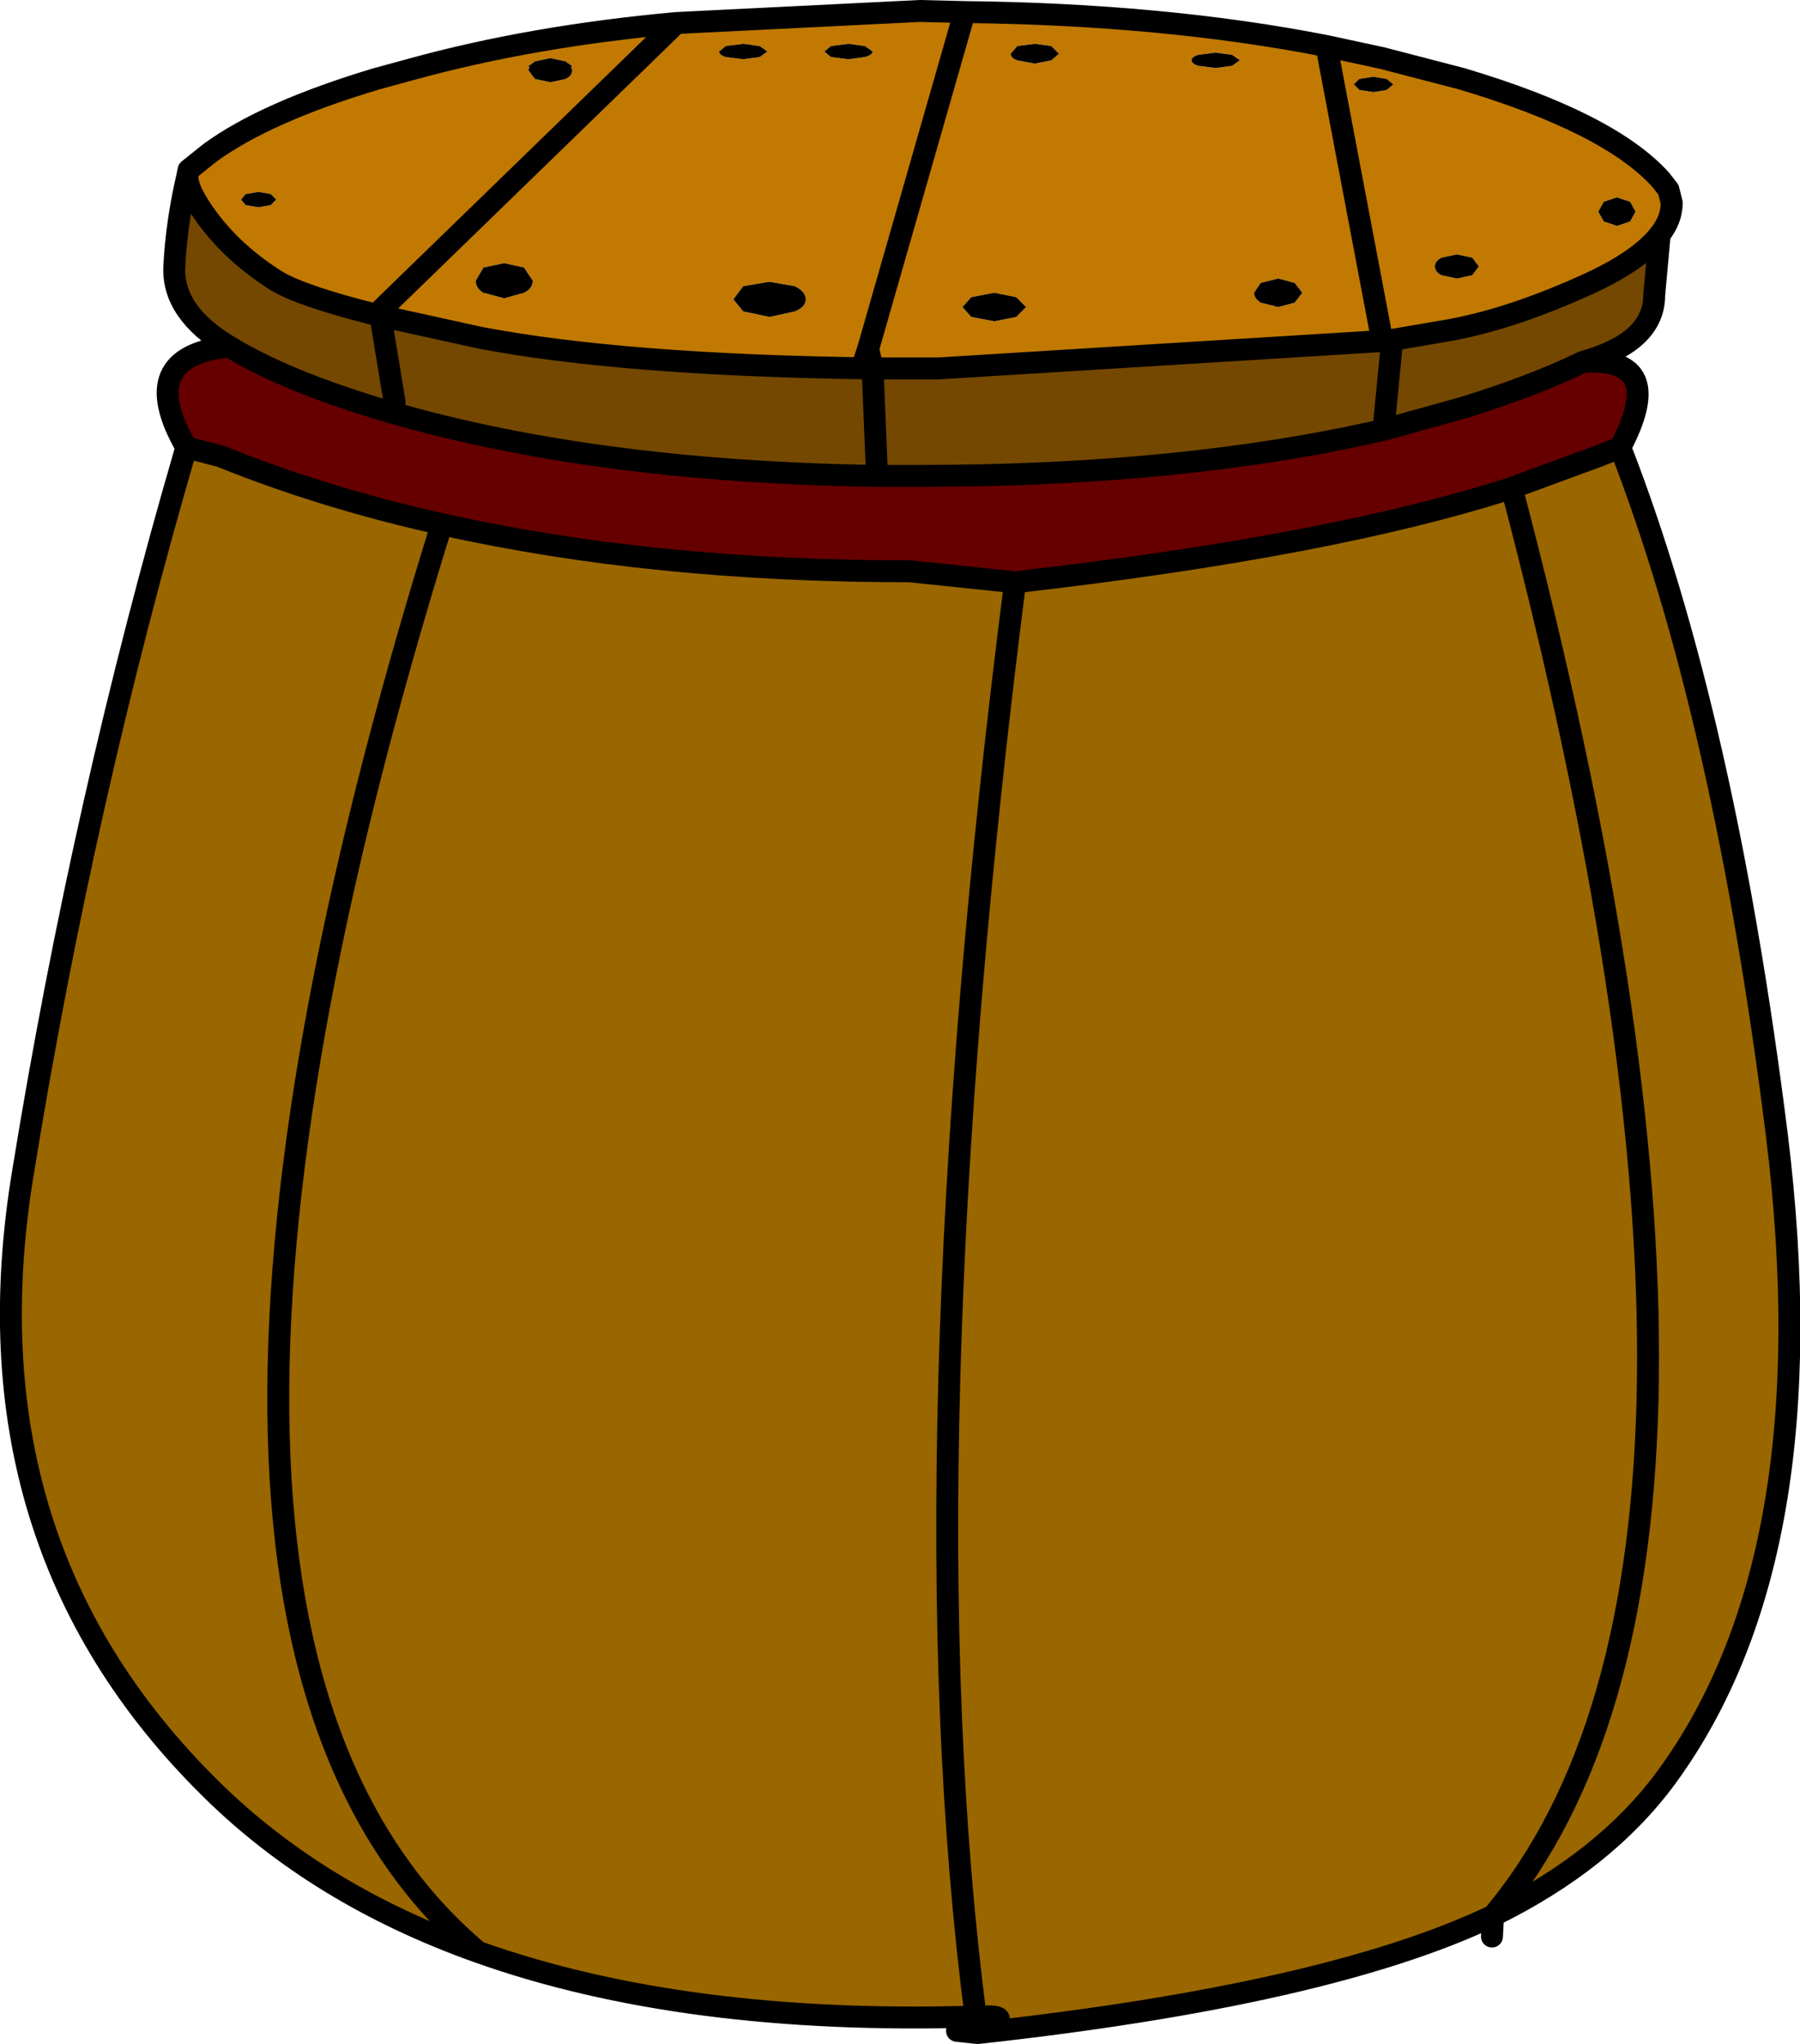 <?xml version="1.0" encoding="UTF-8" standalone="no"?>
<svg xmlns:xlink="http://www.w3.org/1999/xlink" height="93.2px" width="82.1px" xmlns="http://www.w3.org/2000/svg">
  <g transform="matrix(1.0, 0.0, 0.0, 1.0, 41.05, 46.6)">
    <path d="M6.9 -44.5 L6.15 -44.6 5.35 -44.5 5.05 -44.15 Q5.05 -43.95 5.35 -43.85 L6.15 -43.7 6.9 -43.85 7.25 -44.15 6.9 -44.5 M-7.15 -33.55 L-7.6 -32.95 -7.15 -32.4 -5.95 -32.15 -4.8 -32.4 Q-4.3 -32.6 -4.3 -32.95 -4.3 -33.3 -4.8 -33.55 L-5.95 -33.75 -7.15 -33.55 M-18.05 -33.0 L-17.15 -33.25 Q-16.75 -33.45 -16.75 -33.8 L-17.15 -34.4 -18.05 -34.6 -19.0 -34.4 -19.35 -33.8 Q-19.35 -33.45 -19.0 -33.25 L-18.05 -33.0 M-15.25 -43.0 Q-14.95 -43.15 -14.95 -43.4 L-15.0 -43.55 -14.95 -43.6 -15.05 -43.65 -15.25 -43.8 -15.95 -43.95 -16.65 -43.8 -16.85 -43.65 -16.95 -43.6 -16.9 -43.55 -16.95 -43.4 -16.65 -43.0 -15.95 -42.85 -15.25 -43.0 M-6.05 -44.25 L-6.4 -44.5 -7.15 -44.6 -7.95 -44.5 -8.25 -44.25 Q-8.25 -44.1 -7.95 -44.0 L-7.15 -43.9 -6.4 -44.0 -6.05 -44.25 M-1.6 -44.5 L-2.35 -44.6 -3.15 -44.5 -3.45 -44.25 -3.15 -44.0 -2.35 -43.9 -1.6 -44.0 Q-1.25 -44.1 -1.25 -44.25 L-1.6 -44.5 M-32.5 -38.6 L-32.45 -38.85 -31.45 -39.65 Q-28.9 -41.5 -23.9 -43.0 L-22.25 -43.45 Q-16.8 -44.95 -10.2 -45.55 L0.9 -46.1 2.95 -46.05 Q12.05 -45.95 19.45 -44.5 L22.0 -43.95 25.65 -43.0 Q32.35 -41.0 34.7 -38.4 L35.05 -37.95 35.2 -37.35 Q35.2 -36.6 34.65 -35.9 33.75 -34.75 31.5 -33.7 27.8 -32.0 24.8 -31.5 L22.45 -31.1 22.0 -31.05 1.75 -29.8 -1.25 -29.8 -1.45 -30.7 -1.65 -30.1 -1.45 -30.7 -1.25 -29.8 Q-12.6 -29.95 -19.15 -31.2 L-23.7 -32.2 -23.9 -32.25 Q-27.3 -33.1 -28.45 -33.8 -30.35 -35.0 -31.55 -36.6 -32.55 -37.95 -32.5 -38.6 M33.3 -36.5 L33.55 -36.95 33.3 -37.4 32.7 -37.6 32.1 -37.4 31.85 -36.95 32.1 -36.5 32.7 -36.3 33.3 -36.5 M26.1 -34.05 L26.4 -34.45 26.1 -34.85 25.4 -35.0 24.7 -34.85 Q24.4 -34.7 24.4 -34.45 24.4 -34.2 24.7 -34.05 L25.4 -33.9 26.1 -34.05 M20.7 -42.75 L20.95 -42.5 21.6 -42.4 22.2 -42.5 22.5 -42.75 22.2 -43.0 21.6 -43.1 20.95 -43.0 20.7 -42.75 M18.0 -32.8 L18.35 -33.25 18.0 -33.7 17.25 -33.9 16.45 -33.7 16.15 -33.25 Q16.15 -33.0 16.45 -32.8 L17.25 -32.6 18.0 -32.8 M15.5 -43.85 L15.15 -44.1 14.4 -44.2 13.6 -44.1 Q13.3 -44.0 13.3 -43.85 13.3 -43.7 13.6 -43.6 L14.4 -43.5 15.15 -43.6 15.5 -43.85 M3.25 -33.05 L2.85 -32.6 3.25 -32.15 4.3 -31.95 5.3 -32.15 5.75 -32.6 5.3 -33.05 4.3 -33.25 3.25 -33.05 M-1.45 -30.7 L2.95 -46.05 -1.45 -30.7 M22.0 -31.05 L19.45 -44.5 22.0 -31.05 M-10.2 -45.55 L-23.9 -32.25 -10.2 -45.55 M-29.25 -37.15 L-28.7 -37.25 -28.45 -37.5 -28.7 -37.75 -29.25 -37.85 -29.85 -37.75 -30.05 -37.5 -29.85 -37.25 -29.25 -37.15" fill="#c17902" fill-rule="evenodd" stroke="none"/>
    <path d="M-1.6 -44.5 L-1.25 -44.25 Q-1.25 -44.1 -1.6 -44.0 L-2.35 -43.9 -3.15 -44.0 -3.45 -44.25 -3.15 -44.5 -2.35 -44.6 -1.6 -44.5 M-6.05 -44.25 L-6.4 -44.0 -7.15 -43.9 -7.95 -44.0 Q-8.25 -44.1 -8.25 -44.25 L-7.95 -44.5 -7.15 -44.6 -6.4 -44.5 -6.05 -44.25 M-15.25 -43.0 L-15.95 -42.85 -16.65 -43.0 -16.95 -43.4 -16.9 -43.55 -16.95 -43.6 -16.85 -43.65 -16.65 -43.8 -15.95 -43.95 -15.25 -43.8 -15.05 -43.65 -14.95 -43.6 -15.0 -43.55 -14.95 -43.4 Q-14.95 -43.15 -15.25 -43.0 M-18.05 -33.0 L-19.0 -33.25 Q-19.35 -33.45 -19.35 -33.8 L-19.0 -34.4 -18.05 -34.6 -17.15 -34.4 -16.75 -33.8 Q-16.75 -33.45 -17.15 -33.25 L-18.05 -33.0 M-7.15 -33.55 L-5.95 -33.75 -4.8 -33.55 Q-4.3 -33.3 -4.3 -32.95 -4.3 -32.6 -4.8 -32.4 L-5.95 -32.15 -7.15 -32.4 -7.6 -32.95 -7.15 -33.55 M6.9 -44.5 L7.25 -44.15 6.9 -43.85 6.15 -43.7 5.35 -43.85 Q5.05 -43.95 5.05 -44.15 L5.35 -44.5 6.15 -44.6 6.9 -44.5 M3.25 -33.05 L4.3 -33.25 5.3 -33.05 5.75 -32.6 5.3 -32.15 4.3 -31.95 3.25 -32.15 2.85 -32.6 3.25 -33.05 M15.5 -43.85 L15.15 -43.6 14.4 -43.5 13.6 -43.6 Q13.3 -43.7 13.3 -43.85 13.3 -44.0 13.6 -44.1 L14.4 -44.2 15.15 -44.1 15.5 -43.85 M18.0 -32.8 L17.25 -32.6 16.45 -32.8 Q16.15 -33.0 16.15 -33.25 L16.45 -33.7 17.25 -33.9 18.0 -33.7 18.35 -33.25 18.0 -32.8 M20.7 -42.75 L20.95 -43.0 21.6 -43.1 22.2 -43.0 22.5 -42.75 22.2 -42.5 21.6 -42.4 20.95 -42.5 20.7 -42.75 M26.1 -34.05 L25.4 -33.9 24.7 -34.05 Q24.4 -34.2 24.4 -34.45 24.4 -34.7 24.7 -34.85 L25.4 -35.0 26.1 -34.85 26.4 -34.45 26.1 -34.05 M33.3 -36.5 L32.7 -36.3 32.1 -36.5 31.85 -36.95 32.1 -37.4 32.7 -37.6 33.3 -37.4 33.55 -36.95 33.3 -36.5 M-29.25 -37.15 L-29.85 -37.25 -30.05 -37.5 -29.85 -37.75 -29.25 -37.85 -28.7 -37.75 -28.45 -37.5 -28.7 -37.25 -29.25 -37.15" fill="#000000" fill-rule="evenodd" stroke="none"/>
    <path d="M34.65 -35.9 L34.4 -33.15 Q34.4 -31.0 31.15 -30.1 28.9 -29.0 25.65 -28.0 L22.05 -27.0 22.45 -31.1 22.05 -27.0 Q12.9 -24.9 0.9 -24.9 L-1.05 -24.9 -1.25 -29.8 -1.05 -24.9 Q-14.3 -25.1 -23.9 -28.0 -28.15 -29.3 -30.6 -30.8 -33.2 -32.35 -33.1 -34.45 -33.0 -36.45 -32.5 -38.6 -32.55 -37.95 -31.55 -36.6 -30.35 -35.0 -28.45 -33.8 -27.3 -33.1 -23.9 -32.25 L-23.7 -32.2 -19.15 -31.2 Q-12.6 -29.95 -1.25 -29.8 L1.75 -29.8 22.0 -31.05 22.45 -31.1 24.8 -31.5 Q27.8 -32.0 31.5 -33.7 33.75 -34.75 34.65 -35.9 M-23.05 -28.25 L-23.7 -32.2 -23.05 -28.25" fill="#744801" fill-rule="evenodd" stroke="none"/>
    <path d="M31.15 -30.1 Q35.05 -30.35 32.85 -26.2 L31.85 -25.8 27.9 -24.35 Q19.7 -21.7 5.25 -20.05 L0.45 -20.55 Q-11.3 -20.55 -20.9 -22.7 -26.3 -23.9 -31.0 -25.8 L-32.55 -26.2 Q-34.95 -30.35 -30.6 -30.8 -28.15 -29.3 -23.9 -28.0 -14.3 -25.1 -1.05 -24.9 L0.9 -24.9 Q12.9 -24.9 22.05 -27.0 L25.65 -28.0 Q28.9 -29.0 31.15 -30.1" fill="#660000" fill-rule="evenodd" stroke="none"/>
    <path d="M32.85 -26.2 Q37.6 -14.0 40.0 5.2 42.35 24.35 34.95 34.45 32.15 38.25 27.05 40.75 40.75 24.45 27.9 -24.35 40.75 24.45 27.05 40.75 19.5 44.35 3.55 46.1 5.4 45.25 3.7 45.35 L3.45 45.35 Q-9.85 45.75 -19.25 42.4 -36.6 27.75 -20.9 -22.7 -36.6 27.75 -19.25 42.4 -26.55 39.8 -31.45 34.95 -42.8 23.75 -40.0 6.85 -37.25 -10.1 -32.55 -26.2 L-31.0 -25.8 Q-26.3 -23.9 -20.9 -22.7 -11.3 -20.55 0.45 -20.55 L5.25 -20.05 Q0.15 19.8 3.45 45.35 0.15 19.8 5.25 -20.05 19.7 -21.7 27.9 -24.35 L31.85 -25.8 32.85 -26.2" fill="#996600" fill-rule="evenodd" stroke="none"/>
    <path d="M-32.5 -38.6 L-32.45 -38.85 -31.45 -39.65 Q-28.9 -41.5 -23.9 -43.0 L-22.25 -43.45 Q-16.8 -44.95 -10.2 -45.55 L0.9 -46.1 2.95 -46.05 Q12.05 -45.95 19.45 -44.5 L22.0 -43.95 25.65 -43.0 Q32.35 -41.0 34.7 -38.4 L35.05 -37.95 35.2 -37.35 Q35.2 -36.6 34.65 -35.9 L34.4 -33.15 Q34.4 -31.0 31.15 -30.1 35.05 -30.35 32.85 -26.2 37.6 -14.0 40.0 5.2 42.35 24.35 34.95 34.45 32.15 38.25 27.05 40.75 L27.0 41.7 M34.65 -35.9 Q33.75 -34.75 31.5 -33.7 27.8 -32.0 24.8 -31.5 L22.45 -31.1 22.05 -27.0 25.65 -28.0 Q28.9 -29.0 31.15 -30.1 M32.85 -26.2 L31.85 -25.8 27.9 -24.35 Q40.75 24.45 27.05 40.75 19.5 44.35 3.55 46.1 L2.6 46.0 M22.45 -31.1 L22.0 -31.05 1.75 -29.8 -1.25 -29.8 -1.05 -24.9 0.9 -24.9 Q12.9 -24.9 22.05 -27.0 M-1.25 -29.8 L-1.45 -30.7 -1.65 -30.1 M-1.25 -29.8 Q-12.6 -29.95 -19.15 -31.2 L-23.7 -32.2 -23.05 -28.25 M5.25 -20.05 L0.45 -20.55 Q-11.3 -20.55 -20.9 -22.7 -36.6 27.75 -19.25 42.4 -9.85 45.75 3.45 45.35 0.15 19.8 5.25 -20.05 19.7 -21.7 27.9 -24.35 M3.45 45.35 L3.55 46.1 Q5.4 45.25 3.7 45.35 L3.45 45.35 M19.45 -44.5 L22.0 -31.05 M2.95 -46.05 L-1.45 -30.7 M-30.6 -30.8 Q-33.2 -32.35 -33.1 -34.45 -33.0 -36.45 -32.5 -38.6 -32.55 -37.95 -31.55 -36.6 -30.35 -35.0 -28.45 -33.8 -27.3 -33.1 -23.9 -32.25 L-10.2 -45.55 M-23.7 -32.2 L-23.9 -32.25 M-1.05 -24.9 Q-14.3 -25.1 -23.9 -28.0 -28.15 -29.3 -30.6 -30.8 -34.95 -30.35 -32.55 -26.2 L-31.0 -25.8 Q-26.3 -23.9 -20.9 -22.7 M-19.25 42.4 Q-26.55 39.8 -31.45 34.95 -42.8 23.75 -40.0 6.85 -37.25 -10.1 -32.55 -26.2" fill="none" stroke="#000000" stroke-linecap="round" stroke-linejoin="round" stroke-width="1.0"/>
  </g>
</svg>
